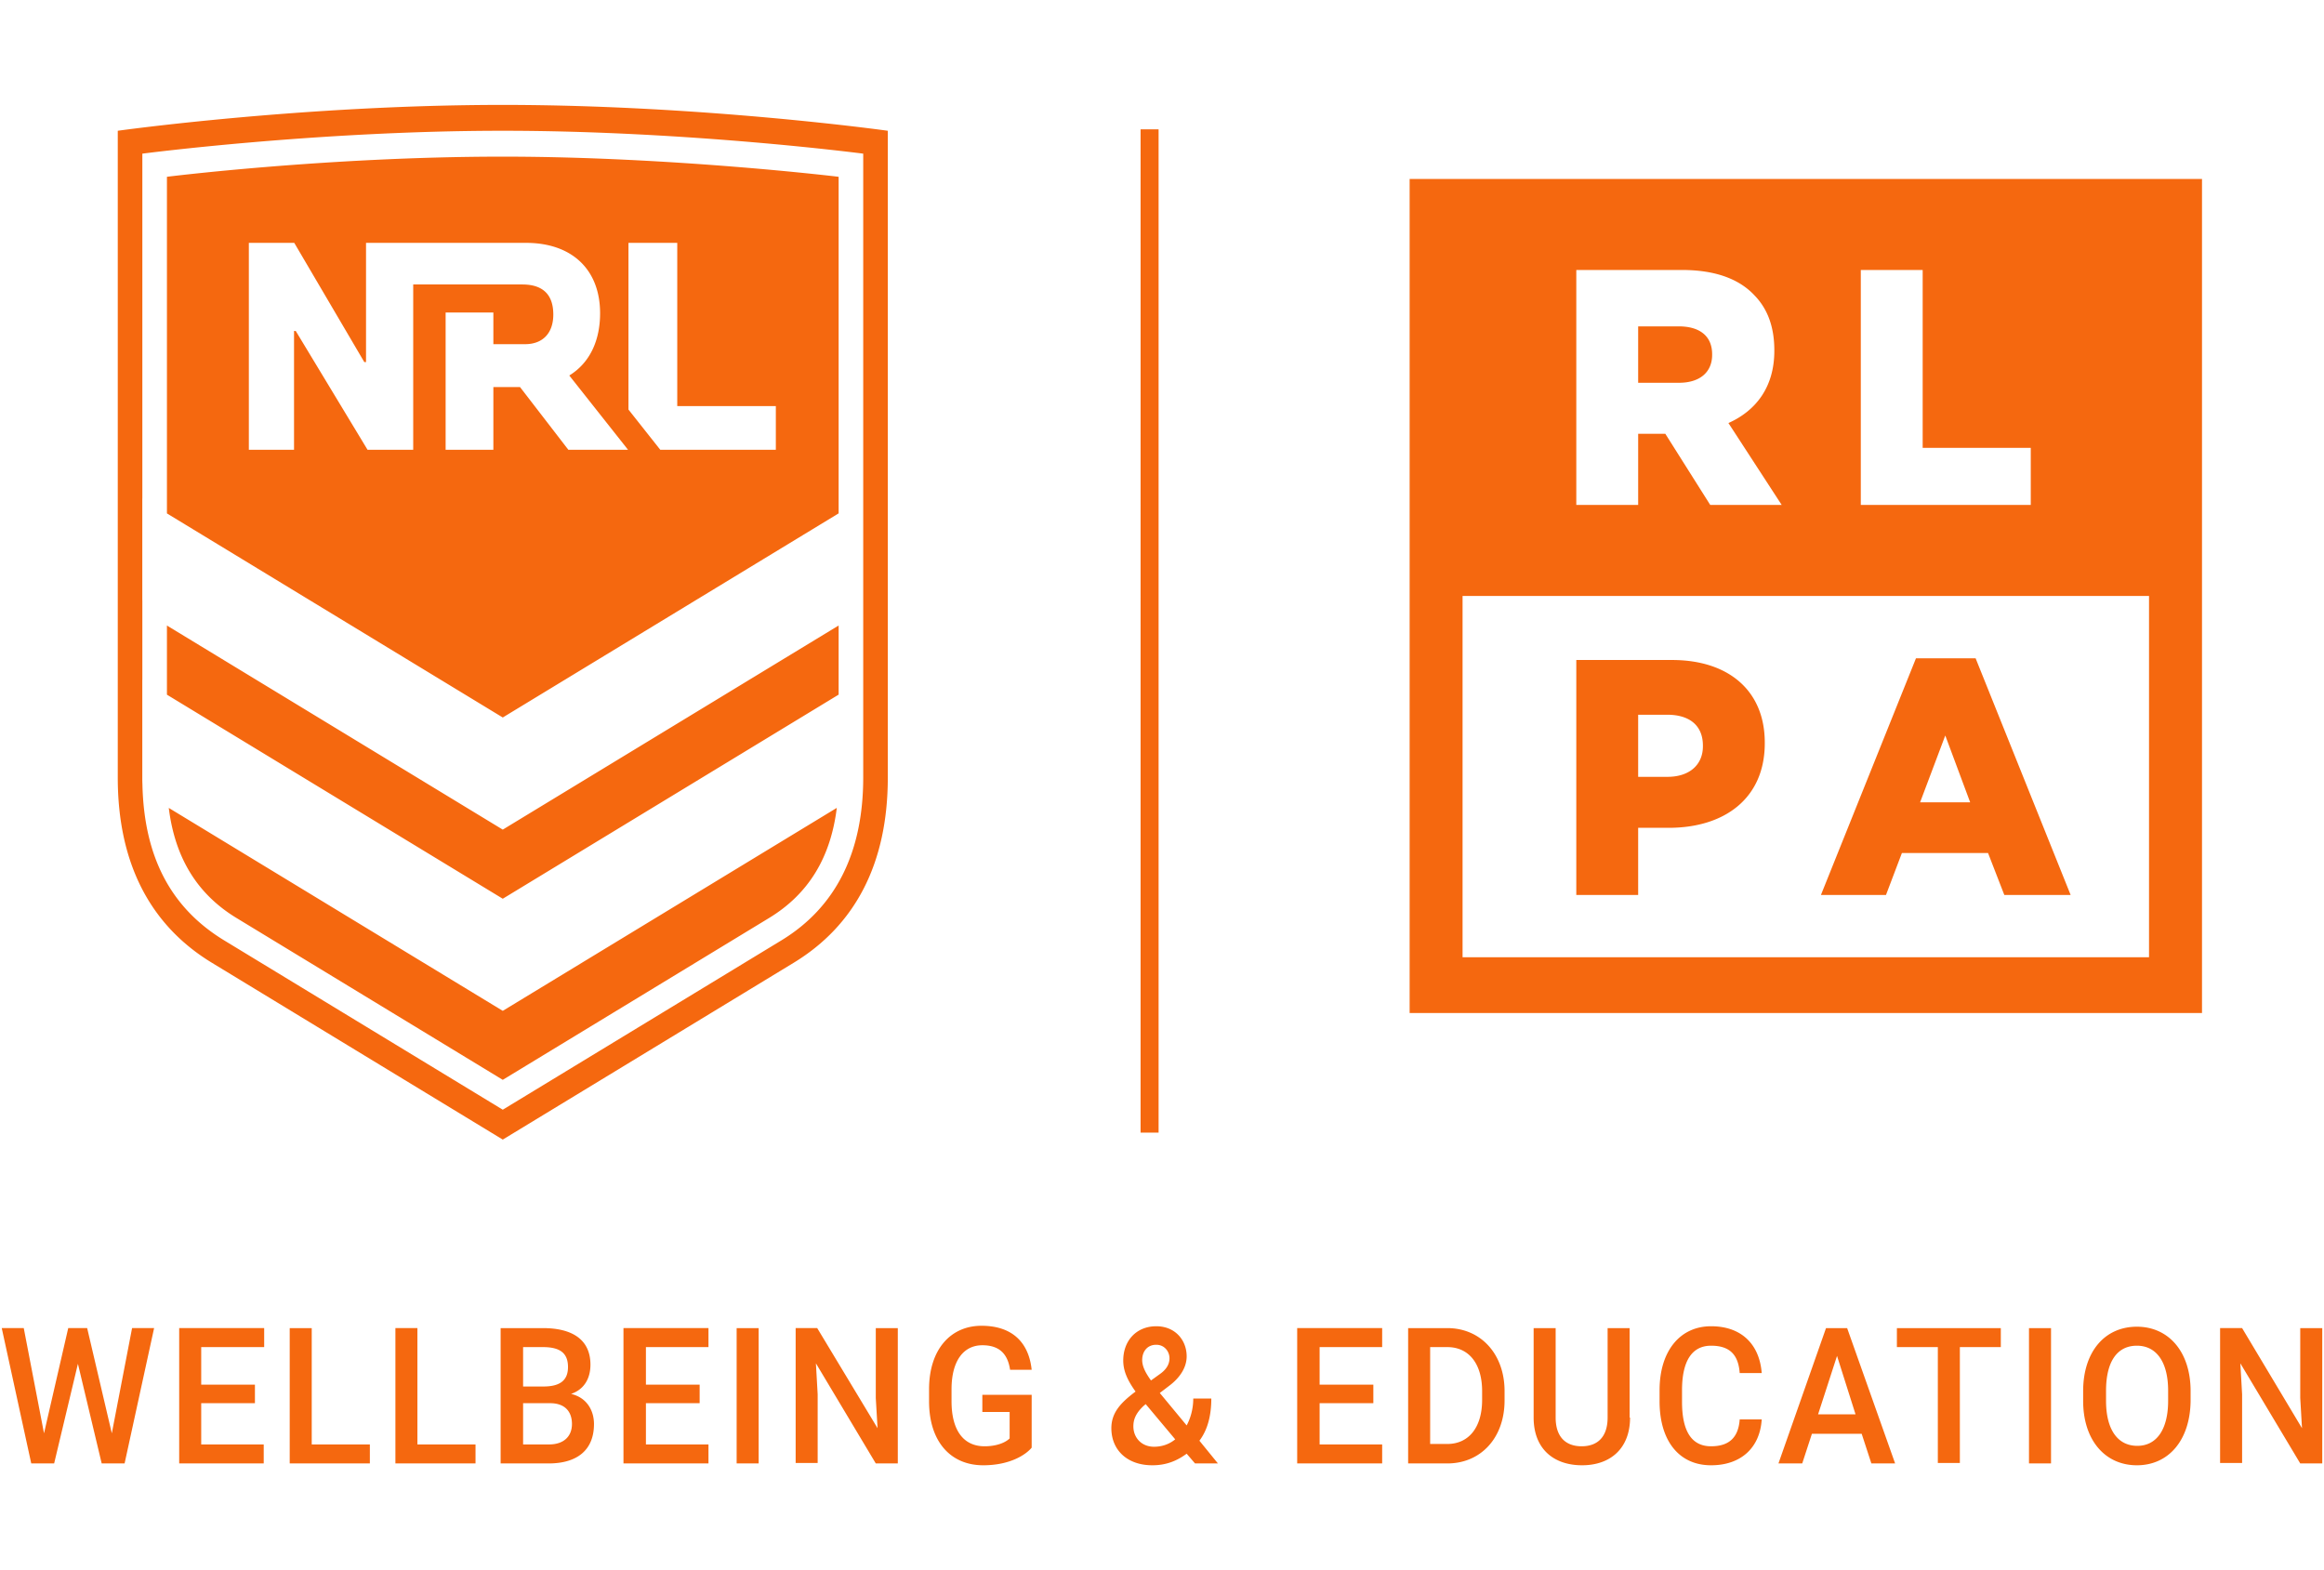 <svg xmlns="http://www.w3.org/2000/svg" width="148" height="100" fill-rule="evenodd" stroke-linejoin="round" stroke-miterlimit="2" clip-rule="evenodd" viewBox="0 0 148 100" xml:space="preserve"><path fill="#f5680f" d="M136.084 93.319c-2.02 0-3.422-1.593-3.422-4.102v-.62c0-2.509 1.375-4.103 3.422-4.103 2.019 0 3.421 1.594 3.421 4.103v.62c-.029 2.509-1.402 4.102-3.421 4.102Zm-32.276-3.04c0 1.978-1.262 3.04-3.057 3.04-1.794 0-3.084-1.032-3.084-3.04v-5.696h1.402v5.696c0 1.24.645 1.83 1.654 1.83 1.01 0 1.655-.59 1.655-1.83v-5.696h1.402v5.696h.028ZM65.7 87.239h-1.374c-.141-.944-.618-1.564-1.767-1.564-1.206 0-1.962 1.003-1.962 2.804v.767c0 1.801.728 2.863 2.102 2.863.87 0 1.402-.295 1.598-.502v-1.682h-1.738v-1.092H65.7v3.365c-.365.443-1.374 1.121-3.085 1.121-2.074 0-3.449-1.505-3.449-4.073v-.767c0-2.538 1.375-4.044 3.337-4.044 2.075 0 3.028 1.181 3.197 2.804Zm11.861 5.963h-1.458l-.532-.62c-.645.472-1.319.737-2.187.737-1.6 0-2.609-.973-2.609-2.361 0-1.003.617-1.623 1.458-2.272l.084-.06c-.504-.708-.785-1.298-.785-1.978 0-1.269.841-2.183 2.104-2.183 1.205 0 1.935.886 1.935 1.918 0 .768-.506 1.418-1.094 1.86l-.617.472 1.711 2.067c.252-.473.42-1.064.42-1.713h1.149c0 1.063-.224 1.978-.757 2.686l1.178 1.447Zm34.631-5.756h-1.402c-.084-1.151-.617-1.742-1.823-1.742-1.178 0-1.85.915-1.85 2.834v.738c0 1.889.616 2.833 1.85 2.833 1.122 0 1.739-.531 1.823-1.712h1.402c-.112 1.801-1.317 2.922-3.225 2.922-2.046 0-3.28-1.564-3.28-4.073v-.708c0-2.48 1.29-4.073 3.28-4.073 1.964 0 3.085 1.18 3.225 2.981Zm8.496 5.756h-1.513l-.617-1.889h-3.169l-.617 1.889h-1.514l3.029-8.619h1.345l3.056 8.619Zm-85.75 0h-3.056v-8.619h2.692c1.879 0 3.028.738 3.028 2.332 0 .826-.364 1.564-1.234 1.859 1.011.237 1.459 1.063 1.459 1.919 0 1.653-1.066 2.509-2.889 2.509Zm17.134-.03H50.67v-8.589h1.373l3.843 6.375-.113-1.919v-4.456h1.402v8.619h-1.402l-3.813-6.376.112 1.978v4.368Zm90.713 0h-1.402v-8.589h1.402l3.814 6.375-.112-1.919v-4.456h1.402v8.619h-1.402l-3.814-6.376.112 1.978v4.368Zm-139.337.03H1.99L.111 84.583h1.402l1.29 6.7 1.542-6.7h1.206l1.57 6.7 1.29-6.7h1.403l-1.879 8.619H6.476l-1.514-6.347-1.514 6.347Zm127.168 0h-1.403v-8.619h1.403v8.619Zm-38.446 0h-2.495v-8.619h2.495c2.131 0 3.646 1.653 3.646 4.014v.59c0 2.391-1.515 4.015-3.646 4.015Zm-43.856 0h-1.402v-8.619h1.402v8.619Zm-31.49-7.409h-4.01v2.391h3.421v1.181h-3.421v2.627h3.981v1.21h-5.383v-8.619h5.412v1.21Zm71.197 0h-3.983v2.391h3.421v1.181h-3.421v2.627h3.983v1.21h-5.412v-8.619h5.412v1.21Zm-61.439 6.199h3.701v1.21h-5.102v-8.619h1.401v7.409Zm-6.73 0h3.702v1.21H18.45v-8.619h1.402v7.409Zm25.266-6.199h-3.983v2.391h3.421v1.181h-3.421v2.627h3.983v1.21h-5.413v-8.619h5.413v1.21Zm82.301 0h-2.608v7.379h-1.403v-7.379h-2.607v-1.21h6.618v1.21Zm-52.578 5.874-1.879-2.243-.14.118c-.532.502-.645.914-.645 1.299 0 .707.505 1.298 1.318 1.298.477 0 .954-.147 1.346-.472Zm61.243-5.963c-1.29 0-1.964 1.063-1.964 2.863v.65c0 1.771.701 2.864 1.992 2.864 1.261 0 1.962-1.093 1.962-2.864v-.65c0-1.8-.729-2.863-1.99-2.863ZM35.023 89.365h-1.71v2.627h1.654c.953 0 1.457-.531 1.457-1.299 0-.768-.42-1.328-1.401-1.328Zm57.147-3.572h-1.093v6.169h1.093c1.347 0 2.216-1.034 2.216-2.804v-.561c0-1.742-.841-2.804-2.216-2.804Zm25.996 4.28-1.178-3.719-1.206 3.719h2.384Zm-83.592-4.28h-1.261v2.509h1.289c1.094 0 1.57-.414 1.57-1.24 0-.886-.504-1.269-1.598-1.269Zm38.725 2.125.533-.384c.476-.325.645-.679.645-1.032 0-.414-.309-.857-.841-.857-.589 0-.897.443-.897.974 0 .414.223.827.56 1.299ZM32.018 6.681C19.252 6.681 7.5 8.328 7.5 8.328v41.189c0 5.482 2.082 9.422 5.999 11.802l18.519 11.258 18.521-11.258c3.917-2.38 5.999-6.322 5.999-11.802V8.328s-11.752-1.647-24.52-1.647Zm41.765 1.556v63.896h-1.147V8.237h1.147Zm-18.81 41.28c0 4.782-1.755 8.274-5.216 10.376L32.018 70.674 14.281 59.893c-3.404-2.069-5.112-5.325-5.211-9.946a7.36 7.36 0 0 1-.008-.393v-6.266l.003.003v-5.014c-.003-.076-.003-.161-.003-.266v-6.266l.003.002V9.786s11.129-1.458 22.953-1.458c11.826 0 22.955 1.458 22.955 1.458v39.731ZM32.018 64.378 53.29 51.451c-.394 3.187-1.813 5.495-4.315 7.015L32.018 68.772 15.064 58.466c-2.502-1.52-3.921-3.827-4.316-7.012l21.27 12.924Zm108.213-52.982v53.12H89.77v-53.12h50.461Zm-3.374 26.561H93.141v23.008h43.716V37.957ZM32.018 52.836l21.389-13v4.403L32.018 57.238 10.631 44.242v-4.404l21.387 12.998Zm93.796-10.911 6.051 15.071h-4.224l-1.036-2.671h-5.485l-1.013 2.671h-4.143l6.052-15.071h3.798Zm-19.338.108c3.596 0 5.911 1.946 5.911 5.26v.042c0 3.528-2.58 5.386-6.113 5.386h-1.95v4.275h-3.94V42.033h6.092Zm18.991 9.064-1.585-4.256-1.603 4.256h3.188Zm-19.274-1.623c1.401 0 2.254-.769 2.254-1.947v-.041c0-1.284-.853-1.967-2.275-1.967h-1.848v3.955h1.869ZM10.631 11.259v21.439l21.387 12.997 21.389-13V11.259S42.8 9.976 32.018 9.976c-11.128 0-21.387 1.283-21.387 1.283Zm89.753 20.899h3.94v-4.533h1.728l2.862 4.533h4.55l-3.392-5.216c1.767-.79 2.923-2.306 2.923-4.595v-.043c0-1.476-.426-2.63-1.258-3.487-.954-1.026-2.456-1.623-4.629-1.623h-6.724v14.964Zm22.058-3.634v-11.33h-3.94v14.964h10.824v-3.634h-6.884Zm-82.446.122-3.742-4.732c1.315-.806 1.962-2.236 1.962-3.963 0-2.783-1.791-4.484-4.722-4.484H23.31v7.595h-.109l-4.462-7.595h-2.892v13.179h2.878v-7.567h.109l4.573 7.567h2.908V18.117h6.948c1.309.001 1.973.645 1.973 1.915 0 1.182-.67 1.887-1.794 1.887h-2.023v-2.018h-3.04v8.745h3.04v-3.995h1.698l3.078 3.995h3.801Zm3.134-2.785V15.467h-3.107v10.616l2.026 2.563h7.359v-2.785H43.13Zm63.795-1.483h-2.601v-3.593h2.579c1.32 0 2.132.599 2.132 1.777v.04c0 1.091-.772 1.776-2.11 1.776Z"/></svg>